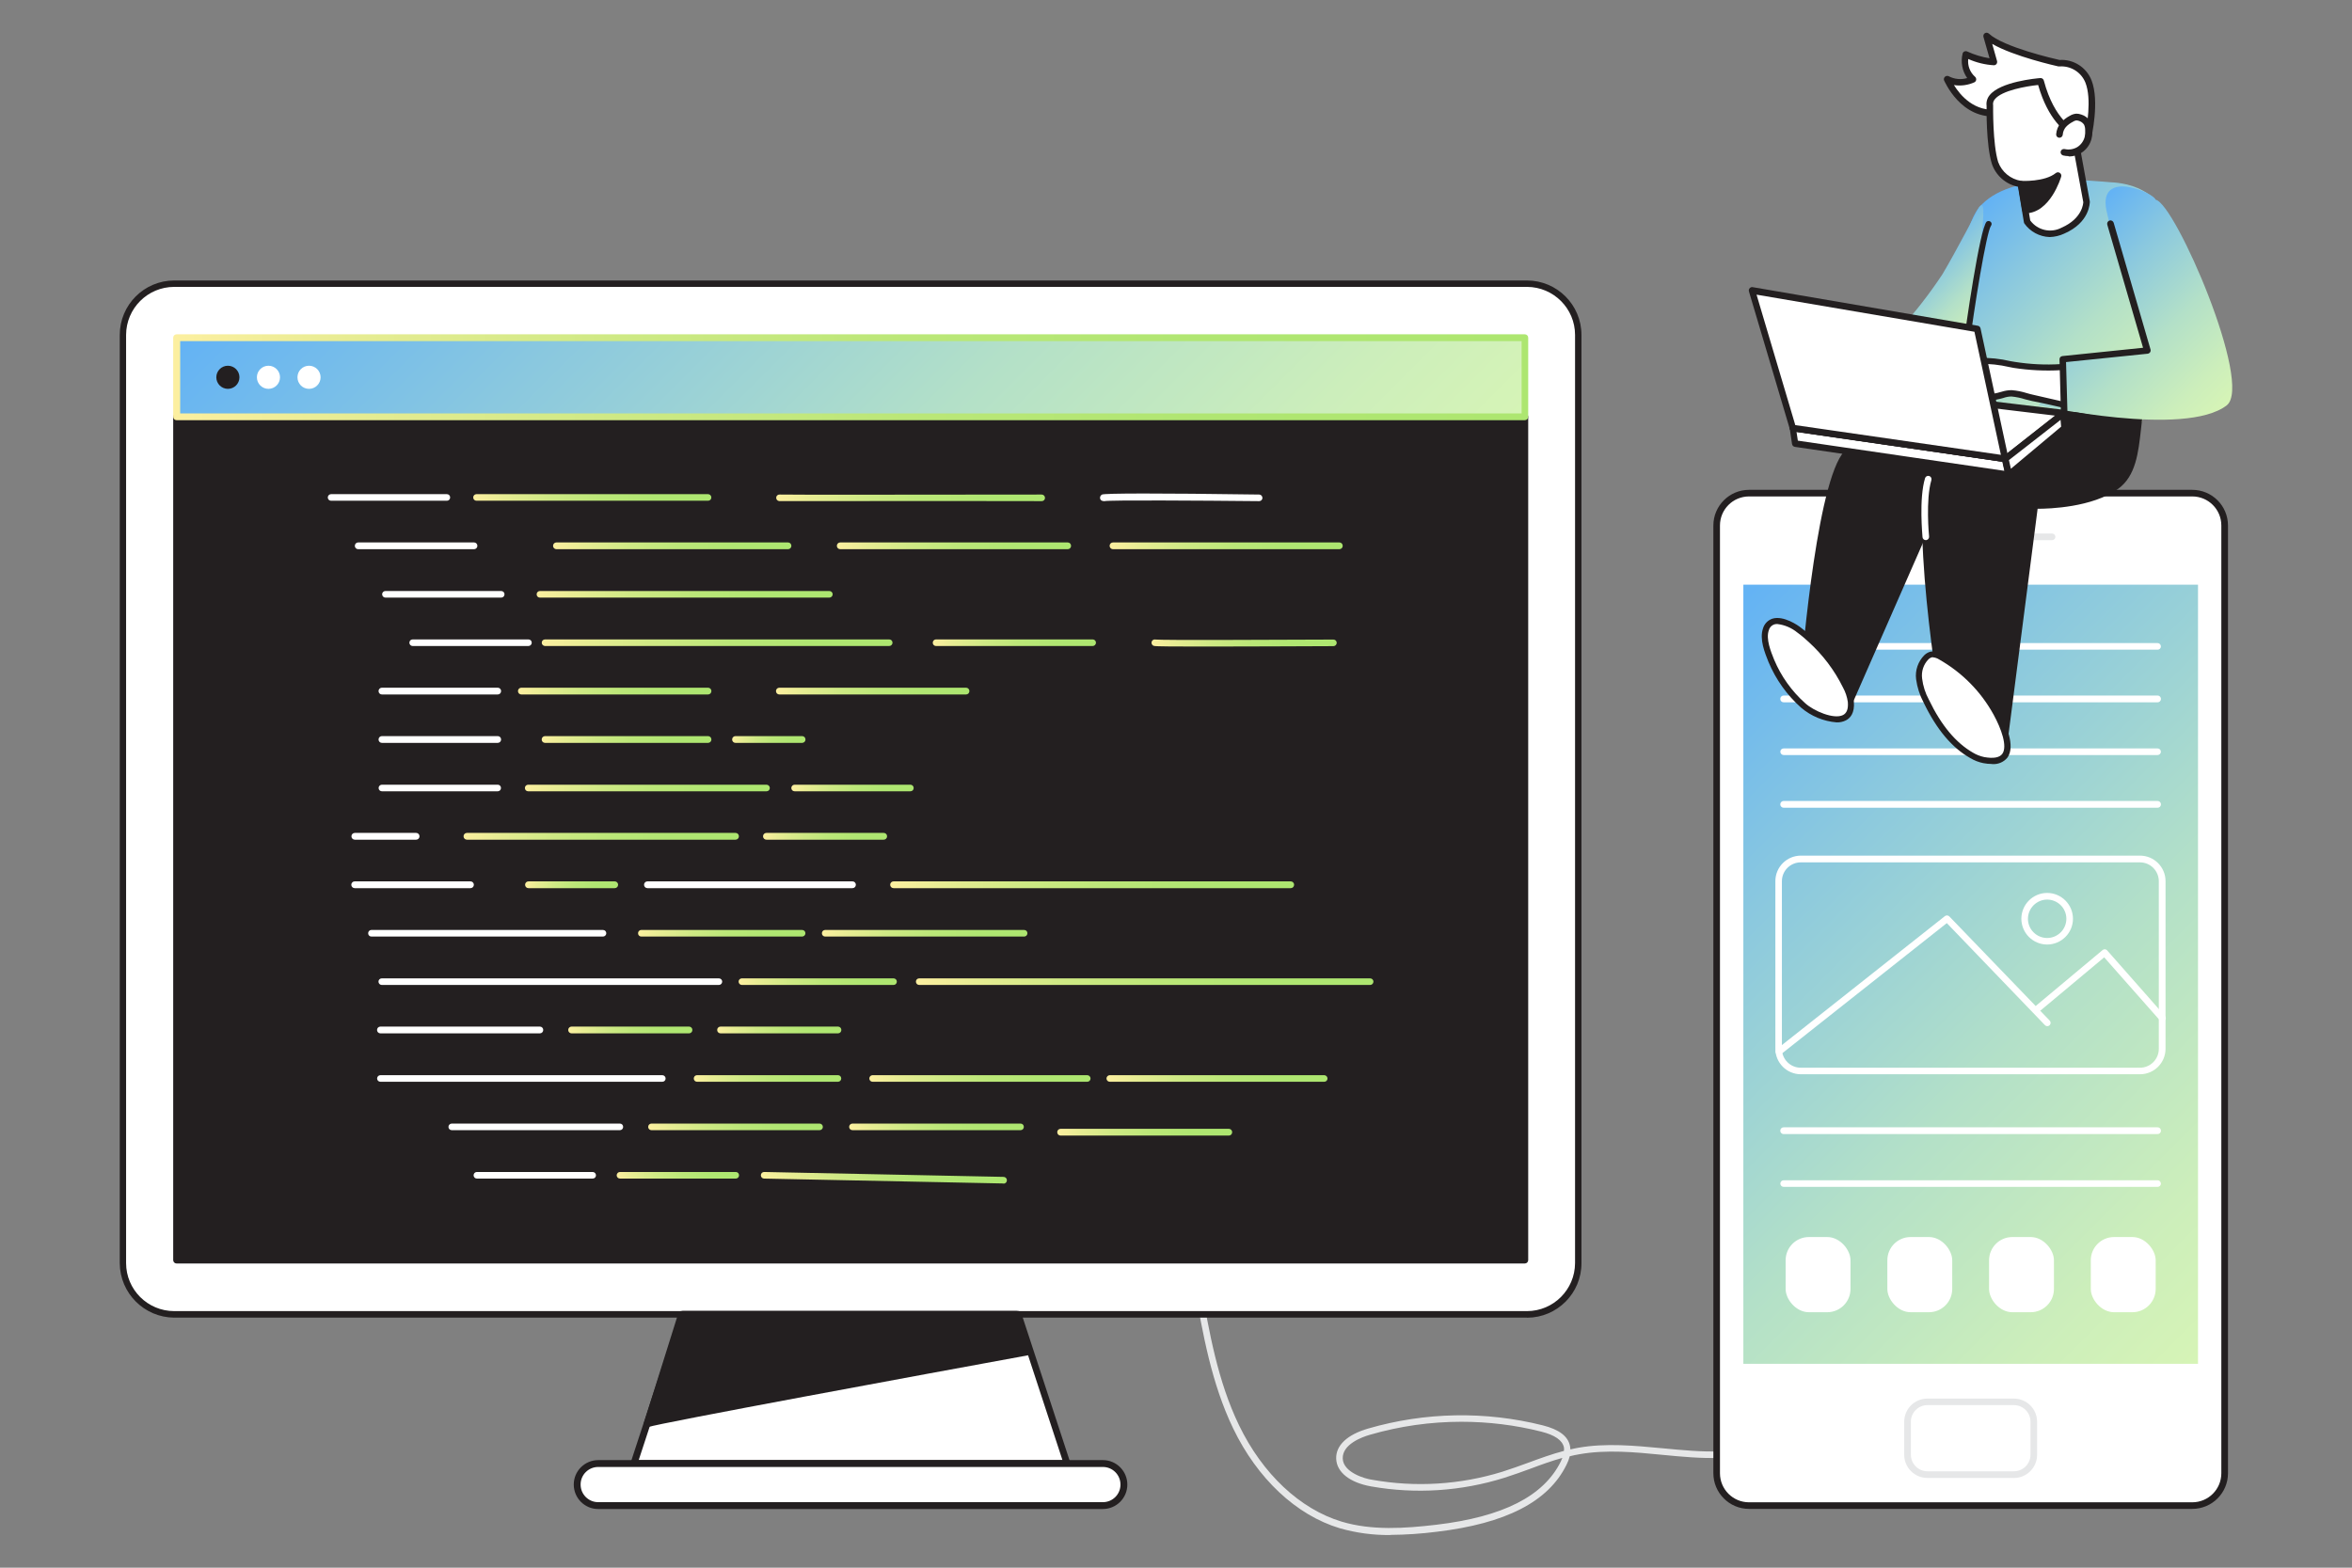 <?xml version="1.0" encoding="UTF-8"?>
<svg id="_レイヤー_2" data-name="レイヤー 2" xmlns="http://www.w3.org/2000/svg" xmlns:xlink="http://www.w3.org/1999/xlink" viewBox="0 0 360 240">
  <rect x="0" y="0" width="360" height="240" fill="#808080" stroke="none"/>
  <defs>
    <linearGradient id="_新規グラデーションスウォッチ_7" data-name="新規グラデーションスウォッチ 7" x1="348.85" y1="196.37" x2="254.41" y2="101.94" gradientUnits="userSpaceOnUse">
      <stop offset="0" stop-color="#d6f4b6"/>
      <stop offset=".15" stop-color="#ceb"/>
      <stop offset=".41" stop-color="#b3e0c8"/>
      <stop offset=".73" stop-color="#8ac8df"/>
      <stop offset=".99" stop-color="#64b3f4"/>
    </linearGradient>
    <linearGradient id="_新規グラデーションスウォッチ_7-2" data-name="新規グラデーションスウォッチ 7" x1="330.08" y1="63.53" x2="300.59" y2="34.04" xlink:href="#_新規グラデーションスウォッチ_7"/>
    <linearGradient id="_新規グラデーションスウォッチ_7-3" data-name="新規グラデーションスウォッチ 7" x1="299.29" y1="56.2" x2="287.12" y2="44.04" xlink:href="#_新規グラデーションスウォッチ_7"/>
    <linearGradient id="_新規グラデーションスウォッチ_7-4" data-name="新規グラデーションスウォッチ 7" x1="338.85" y1="64.04" x2="313.47" y2="38.65" xlink:href="#_新規グラデーションスウォッチ_7"/>
    <linearGradient id="_新規グラデーションスウォッチ_7-5" data-name="新規グラデーションスウォッチ 7" x1="184.79" y1="112.36" x2="75.58" y2="3.15" xlink:href="#_新規グラデーションスウォッチ_7"/>
    <linearGradient id="_新規グラデーションスウォッチ_4" data-name="新規グラデーションスウォッチ 4" x1="26.51" y1="57.76" x2="233.91" y2="57.76" gradientUnits="userSpaceOnUse">
      <stop offset="0" stop-color="#fcefa0"/>
      <stop offset=".13" stop-color="#e7ec93"/>
      <stop offset=".33" stop-color="#cee984"/>
      <stop offset=".54" stop-color="#bbe778"/>
      <stop offset=".76" stop-color="#b0e672"/>
      <stop offset="1" stop-color="#ade670"/>
    </linearGradient>
    <linearGradient id="_新規グラデーションスウォッチ_4-2" data-name="新規グラデーションスウォッチ 4" x1="72.43" y1="76.16" x2="108.88" y2="76.16" xlink:href="#_新規グラデーションスウォッチ_4"/>
    <linearGradient id="_新規グラデーションスウォッチ_4-3" data-name="新規グラデーションスウォッチ 4" x1="84.65" y1="83.56" x2="121.13" y2="83.56" xlink:href="#_新規グラデーションスウォッチ_4"/>
    <linearGradient id="_新規グラデーションスウォッチ_4-4" data-name="新規グラデーションスウォッチ 4" x1="82.13" y1="90.99" x2="127.45" y2="90.99" xlink:href="#_新規グラデーションスウォッチ_4"/>
    <linearGradient id="_新規グラデーションスウォッチ_4-5" data-name="新規グラデーションスウォッチ 4" x1="82.91" y1="98.4" x2="136.61" y2="98.4" xlink:href="#_新規グラデーションスウォッチ_4"/>
    <linearGradient id="_新規グラデーションスウォッチ_4-6" data-name="新規グラデーションスウォッチ 4" x1="79.28" y1="105.79" x2="108.89" y2="105.79" xlink:href="#_新規グラデーションスウォッチ_4"/>
    <linearGradient id="_新規グラデーションスウォッチ_4-7" data-name="新規グラデーションスウォッチ 4" x1="118.78" y1="105.79" x2="148.39" y2="105.79" xlink:href="#_新規グラデーションスウォッチ_4"/>
    <linearGradient id="_新規グラデーションスウォッチ_4-8" data-name="新規グラデーションスウォッチ 4" x1="82.9" y1="113.2" x2="108.89" y2="113.2" xlink:href="#_新規グラデーションスウォッチ_4"/>
    <linearGradient id="_新規グラデーションスウォッチ_4-9" data-name="新規グラデーションスウォッチ 4" x1="112.05" y1="113.2" x2="123.29" y2="113.2" xlink:href="#_新規グラデーションスウォッチ_4"/>
    <linearGradient id="_新規グラデーションスウォッチ_4-10" data-name="新規グラデーションスウォッチ 4" x1="80.34" y1="120.63" x2="117.83" y2="120.63" xlink:href="#_新規グラデーションスウォッチ_4"/>
    <linearGradient id="_新規グラデーションスウォッチ_4-11" data-name="新規グラデーションスウォッチ 4" x1="121.12" y1="120.63" x2="139.85" y2="120.63" xlink:href="#_新規グラデーションスウォッチ_4"/>
    <linearGradient id="_新規グラデーションスウォッチ_4-12" data-name="新規グラデーションスウォッチ 4" x1="70.95" y1="128.02" x2="113.1" y2="128.02" xlink:href="#_新規グラデーションスウォッチ_4"/>
    <linearGradient id="_新規グラデーションスウォッチ_4-13" data-name="新規グラデーションスウォッチ 4" x1="97.66" y1="142.87" x2="123.28" y2="142.87" xlink:href="#_新規グラデーションスウォッチ_4"/>
    <linearGradient id="_新規グラデーションスウォッチ_4-14" data-name="新規グラデーションスウォッチ 4" x1="125.79" y1="142.87" x2="157.26" y2="142.87" xlink:href="#_新規グラデーションスウォッチ_4"/>
    <linearGradient id="_新規グラデーションスウォッチ_4-15" data-name="新規グラデーションスウォッチ 4" x1="113.04" y1="150.28" x2="137.27" y2="150.28" xlink:href="#_新規グラデーションスウォッチ_4"/>
    <linearGradient id="_新規グラデーションスウォッチ_4-16" data-name="新規グラデーションスウォッチ 4" x1="140.19" y1="150.28" x2="210.22" y2="150.28" xlink:href="#_新規グラデーションスウォッチ_4"/>
    <linearGradient id="_新規グラデーションスウォッチ_4-17" data-name="新規グラデーションスウォッチ 4" x1="86.97" y1="157.68" x2="105.98" y2="157.68" xlink:href="#_新規グラデーションスウォッチ_4"/>
    <linearGradient id="_新規グラデーションスウォッチ_4-18" data-name="新規グラデーションスウォッチ 4" x1="109.77" y1="157.68" x2="128.78" y2="157.68" xlink:href="#_新規グラデーションスウォッチ_4"/>
    <linearGradient id="_新規グラデーションスウォッチ_4-19" data-name="新規グラデーションスウォッチ 4" x1="106.19" y1="165.1" x2="128.76" y2="165.1" xlink:href="#_新規グラデーションスウォッチ_4"/>
    <linearGradient id="_新規グラデーションスウォッチ_4-20" data-name="新規グラデーションスウォッチ 4" x1="133.06" y1="165.1" x2="166.92" y2="165.1" xlink:href="#_新規グラデーションスウォッチ_4"/>
    <linearGradient id="_新規グラデーションスウォッチ_4-21" data-name="新規グラデーションスウォッチ 4" x1="169.36" y1="165.1" x2="203.19" y2="165.1" xlink:href="#_新規グラデーションスウォッチ_4"/>
    <linearGradient id="_新規グラデーションスウォッチ_4-22" data-name="新規グラデーションスウォッチ 4" x1="99.2" y1="172.51" x2="125.95" y2="172.51" xlink:href="#_新規グラデーションスウォッチ_4"/>
    <linearGradient id="_新規グラデーションスウォッチ_4-23" data-name="新規グラデーションスウォッチ 4" x1="129.97" y1="172.51" x2="156.71" y2="172.51" xlink:href="#_新規グラデーションスウォッチ_4"/>
    <linearGradient id="_新規グラデーションスウォッチ_4-24" data-name="新規グラデーションスウォッチ 4" x1="161.82" y1="173.33" x2="188.61" y2="173.33" xlink:href="#_新規グラデーションスウォッチ_4"/>
    <linearGradient id="_新規グラデーションスウォッチ_4-25" data-name="新規グラデーションスウォッチ 4" x1="94.39" y1="179.92" x2="113.12" y2="179.92" xlink:href="#_新規グラデーションスウォッチ_4"/>
    <linearGradient id="_新規グラデーションスウォッチ_4-26" data-name="新規グラデーションスウォッチ 4" x1="116.45" y1="180.31" x2="154.12" y2="180.31" xlink:href="#_新規グラデーションスウォッチ_4"/>
    <linearGradient id="_新規グラデーションスウォッチ_4-27" data-name="新規グラデーションスウォッチ 4" x1="142.77" y1="98.4" x2="167.75" y2="98.4" xlink:href="#_新規グラデーションスウォッチ_4"/>
    <linearGradient id="_新規グラデーションスウォッチ_4-28" data-name="新規グラデーションスウォッチ 4" x1="176.25" y1="98.43" x2="204.6" y2="98.43" xlink:href="#_新規グラデーションスウォッチ_4"/>
    <linearGradient id="_新規グラデーションスウォッチ_4-29" data-name="新規グラデーションスウォッチ 4" x1="128.08" y1="83.56" x2="163.94" y2="83.56" xlink:href="#_新規グラデーションスウォッチ_4"/>
    <linearGradient id="_新規グラデーションスウォッチ_4-30" data-name="新規グラデーションスウォッチ 4" x1="169.85" y1="83.56" x2="205.53" y2="83.56" xlink:href="#_新規グラデーションスウォッチ_4"/>
    <linearGradient id="_新規グラデーションスウォッチ_4-31" data-name="新規グラデーションスウォッチ 4" x1="118.81" y1="76.21" x2="159.97" y2="76.21" xlink:href="#_新規グラデーションスウォッチ_4"/>
    <linearGradient id="_新規グラデーションスウォッチ_4-32" data-name="新規グラデーションスウォッチ 4" x1="116.8" y1="128.02" x2="135.79" y2="128.02" xlink:href="#_新規グラデーションスウォッチ_4"/>
    <linearGradient id="_新規グラデーションスウォッチ_4-33" data-name="新規グラデーションスウォッチ 4" x1="80.36" y1="135.45" x2="94.61" y2="135.45" xlink:href="#_新規グラデーションスウォッチ_4"/>
    <linearGradient id="_新規グラデーションスウォッチ_4-34" data-name="新規グラデーションスウォッチ 4" x1="136.24" y1="135.45" x2="198.08" y2="135.45" xlink:href="#_新規グラデーションスウォッチ_4"/>
  </defs>
  <g id="_レイヤー_2-2" data-name="レイヤー 2">
    <g>
      <g>
        <path d="M212.81,235c-2.62.03-5.23-.32-7.75-1.04-6.65-2-12.6-7.58-16.31-15.28-3.32-6.9-4.66-14.5-5.94-21.89-.05-.27.12-.52.38-.58.01,0,.02,0,.03,0,.27-.05.53.13.58.4,0,0,0,0,0,0,1.27,7.3,2.58,14.82,5.85,21.59,3.6,7.45,9.32,12.82,15.7,14.75,4.64,1.39,9.69,1.04,14.47.48,10.22-1.21,16.46-4.38,19.07-9.67.09-.21.19-.4.25-.57-1.64.46-3.25,1.04-4.84,1.64-1.31.48-2.67.97-4.02,1.4-6.59,2.07-13.59,2.53-20.4,1.33-3.28-.58-5.28-2.17-5.36-4.23s1.71-3.71,4.89-4.63c8.71-2.53,17.94-2.7,26.73-.49,2.5.63,3.88,1.67,4.17,3.18.03.17.05.33.06.5.4-.09.79-.18,1.2-.25,4.23-.75,8.65-.32,12.92.08,6.07.58,11.8,1.14,16.97-1.41.25-.12.56-.01.68.24.13.25.03.55-.22.67,0,0,0,0,0,0-5.43,2.66-11.57,2.08-17.51,1.5-4.17-.41-8.56-.82-12.65-.09-.5.08-1.04.2-1.49.31-.12.46-.29.91-.51,1.33-2.77,5.63-9.28,8.97-19.85,10.23-2.35.3-4.72.46-7.09.48ZM223.68,217.66c-4.73,0-9.44.67-13.99,1.99-1.27.36-4.23,1.47-4.17,3.63.06,2.16,3.47,3.13,4.51,3.26,6.64,1.19,13.47.76,19.92-1.23,1.33-.42,2.68-.91,3.97-1.38,1.78-.66,3.6-1.32,5.46-1.81.02-.18.02-.36,0-.53-.24-1.1-1.38-1.89-3.47-2.42-4-1.01-8.11-1.51-12.24-1.51Z" style="fill: #e6e7e8; stroke-width: 0px;"/>
        <rect x="262.75" y="75.5" width="77.76" height="155" rx="4.96" ry="4.96" style="fill: #fff; stroke-width: 0px;"/>
        <path d="M335.55,231h-67.84c-3.01,0-5.46-2.45-5.46-5.46V80.45c0-3.01,2.45-5.46,5.46-5.46h67.84c3.02,0,5.47,2.44,5.47,5.46v145.09c0,3.02-2.45,5.46-5.47,5.46ZM267.71,76c-2.46,0-4.45,1.99-4.45,4.45v145.09c0,2.46,1.99,4.45,4.45,4.45h67.84c2.46,0,4.45-1.99,4.45-4.45V80.45c0-2.46-1.99-4.45-4.45-4.45h-67.84Z" style="fill: #231f20; stroke-width: 0px;"/>
        <rect x="266.84" y="89.51" width="69.59" height="119.28" style="fill: url(#_新規グラデーションスウォッチ_7); stroke-width: 0px;"/>
        <rect x="291.96" y="214.6" width="19.33" height="11.16" rx="3.04" ry="3.04" style="fill: #fff; stroke-width: 0px;"/>
        <path d="M308.24,226.26h-13.23c-1.96,0-3.55-1.59-3.55-3.55h0v-5.05c0-1.96,1.59-3.55,3.55-3.55h13.23c1.96,0,3.56,1.58,3.56,3.54h0v5.07c0,1.96-1.6,3.55-3.56,3.55ZM295.02,215.11c-1.4,0-2.54,1.14-2.54,2.54h0v5.05c0,1.4,1.14,2.54,2.54,2.54h13.23c1.4,0,2.54-1.14,2.54-2.54h0v-5.05c0-1.4-1.14-2.54-2.54-2.54h-13.23Z" style="fill: #e6e7e8; stroke-width: 0px;"/>
        <path d="M308.66,82.69h-19.8c-.28,0-.5-.21-.51-.49,0,0,0,0,0-.01,0-.28.23-.51.51-.51h19.8c.28,0,.5.22.5.5,0,0,0,0,0,.01,0,.27-.21.49-.48.5,0,0-.01,0-.02,0Z" style="fill: #e6e7e8; stroke-width: 0px;"/>
        <path d="M314.09,82.69h-2.66c-.28,0-.5-.22-.5-.5h0c0-.28.22-.51.5-.51h2.66c.28,0,.51.23.51.51,0,.28-.22.5-.5.5,0,0,0,0-.01,0Z" style="fill: #e6e7e8; stroke-width: 0px;"/>
        <path d="M327.59,164.46h-51.95c-2.15,0-3.9-1.75-3.9-3.9v-25.66c0-2.15,1.73-3.9,3.89-3.91,0,0,0,0,.01,0h51.91c2.16,0,3.91,1.75,3.91,3.91v25.66c0,2.14-1.73,3.88-3.87,3.9ZM275.63,132.02c-1.59,0-2.89,1.29-2.89,2.89v25.66c0,1.59,1.29,2.89,2.89,2.89h51.91c1.59,0,2.89-1.29,2.89-2.89v-25.66c0-1.59-1.29-2.89-2.89-2.89h-51.91Z" style="fill: #fff; stroke-width: 0px;"/>
        <path d="M272.28,161.51c-.28,0-.51-.24-.5-.52,0-.15.07-.29.19-.39l25.72-20.35c.21-.16.5-.13.68.05l15.35,15.93c.2.2.2.52,0,.72-.2.2-.51.2-.71,0,0,0,0,0,0,0l-15.03-15.63-25.37,20.07c-.09.08-.21.13-.33.13Z" style="fill: #fff; stroke-width: 0px;"/>
        <path d="M330.98,156.4c-.14,0-.28-.07-.38-.18l-8.53-9.66-9.74,8.14c-.21.18-.53.15-.71-.06-.18-.21-.15-.53.06-.71l10.12-8.46c.19-.19.5-.19.7,0l8.85,10.04c.2.2.2.51,0,.71,0,0,0,0,0,0-.09.12-.23.19-.38.19Z" style="fill: #fff; stroke-width: 0px;"/>
        <path d="M313.35,144.6c-2.18,0-3.95-1.76-3.96-3.94,0-2.18,1.76-3.95,3.94-3.96,2.18,0,3.95,1.76,3.96,3.94,0,0,0,.01,0,.02,0,2.17-1.77,3.93-3.94,3.94ZM313.35,137.72c-1.62,0-2.94,1.31-2.95,2.93s1.31,2.94,2.93,2.95c1.62,0,2.94-1.31,2.95-2.93,0,0,0,0,0-.01,0-1.62-1.31-2.93-2.93-2.94h0Z" style="fill: #fff; stroke-width: 0px;"/>
        <rect x="273.31" y="189.38" width="9.93" height="11.51" rx="3.56" ry="3.56" style="fill: #fff; stroke-width: 0px;"/>
        <rect x="288.88" y="189.38" width="9.93" height="11.51" rx="3.56" ry="3.56" style="fill: #fff; stroke-width: 0px;"/>
        <rect x="304.45" y="189.38" width="9.93" height="11.51" rx="3.56" ry="3.56" style="fill: #fff; stroke-width: 0px;"/>
        <rect x="320.02" y="189.38" width="9.93" height="11.51" rx="3.56" ry="3.56" style="fill: #fff; stroke-width: 0px;"/>
        <path d="M330.24,99.46h-57.23c-.28,0-.5-.21-.51-.49,0,0,0,0,0-.01,0-.28.23-.51.51-.51h57.23c.28,0,.51.23.51.51,0,.28-.22.5-.5.5,0,0,0,0-.01,0Z" style="fill: #fff; stroke-width: 0px;"/>
        <path d="M330.24,107.52h-57.23c-.29,0-.52-.23-.52-.52s.23-.52.52-.52h57.23c.29,0,.52.23.52.52s-.23.52-.52.52Z" style="fill: #fff; stroke-width: 0px;"/>
        <path d="M330.24,115.59h-57.23c-.28,0-.51-.23-.51-.51,0-.28.22-.5.5-.5,0,0,0,0,.01,0h57.23c.28,0,.5.21.51.49,0,0,0,0,0,.01,0,.28-.23.51-.51.51Z" style="fill: #fff; stroke-width: 0px;"/>
        <path d="M330.24,123.66h-57.23c-.29,0-.52-.23-.52-.52s.23-.52.52-.52h57.23c.29,0,.52.23.52.52s-.23.52-.52.52Z" style="fill: #fff; stroke-width: 0px;"/>
        <path d="M330.24,173.62h-57.23c-.29,0-.52-.23-.52-.52s.23-.52.52-.52h57.23c.29,0,.52.23.52.52s-.23.52-.52.52Z" style="fill: #fff; stroke-width: 0px;"/>
        <path d="M330.24,181.7h-57.23c-.28,0-.5-.21-.51-.49,0,0,0,0,0-.01,0-.28.23-.51.51-.51h57.23c.28,0,.51.23.51.51,0,.28-.22.5-.5.5,0,0,0,0-.01,0Z" style="fill: #fff; stroke-width: 0px;"/>
        <path d="M319.58,21.04s1.28-5.46.09-8.57c-.72-1.8-2.51-2.93-4.44-2.8,0,0-8.63-1.92-11.12-4.17l1.13,3.98c-1.5-.11-2.97-.51-4.31-1.18-.35,1.39.07,2.86,1.12,3.84-1.26.6-2.72.6-3.98,0,0,0,2.37,5.81,7.87,5.21,3.59-.53,9.93,4.89,13.65,3.69Z" style="fill: #fff; stroke-width: 0px;"/>
        <path d="M318.36,21.73c-1.97,0-4.27-1.04-6.52-2.08s-4.37-2.08-5.88-1.87c-5.83.68-8.34-5.41-8.4-5.47-.1-.26.03-.56.3-.66.14-.05.3-.04.43.03.87.45,1.88.55,2.81.27-.77-1.09-1.02-2.46-.7-3.75.03-.14.13-.26.27-.32.14-.06.29-.06.43,0,1.09.5,2.24.85,3.42,1.04l-.93-3.27c-.06-.22.03-.45.22-.57.19-.12.44-.09.6.06,2.25,2.08,9.99,3.85,10.83,4.04,2.14-.14,4.12,1.13,4.9,3.13,1.24,3.21,0,8.63-.07,8.86-.03.17-.16.31-.32.36-.45.14-.92.21-1.39.2ZM306.31,16.7c1.71,0,3.77.97,5.95,1.98,2.49,1.17,5.07,2.37,6.89,1.95.24-1.15,1.04-5.45.05-7.97-.64-1.61-2.25-2.61-3.97-2.49h-.16c-.31-.07-6.81-1.52-10.14-3.45l.74,2.62c.04.15.01.32-.08.45-.1.13-.25.2-.41.2-1.35-.08-2.68-.41-3.92-.96-.12,1.02.27,2.04,1.04,2.72.13.11.19.28.18.45-.02.17-.12.32-.28.4-.98.44-2.07.59-3.13.42.96,1.56,3.13,4.17,6.76,3.74.16-.02.31-.04.47-.04Z" style="fill: #231f20; stroke-width: 0px;"/>
        <path d="M326.87,66.74s7.52-16.46,6.61-27.24c-.92-10.79-7.98-11.46-10.42-11.6s-15.44-1.89-20.18,3.92c-4.74,5.81-3.51,33.77-3.51,33.77l27.5,1.16Z" style="fill: url(#_新規グラデーションスウォッチ_7-2); stroke-width: 0px;"/>
        <path d="M298.81,60.05c-5.53,2.53-10.82,5.57-15.79,9.09-4.4,2.98-6.89,34.45-6.89,34.45,0,0,.91,5.05,6.75,4.26l15.39-35.05s5.49-12.88.53-12.75Z" style="fill: #231f20; stroke-width: 0px;"/>
        <path d="M281.69,108.41c-2.9.07-5.45-1.93-6.06-4.77,0-.04,0-.08,0-.13.26-3.25,2.65-31.79,7.11-34.82,5.01-3.52,10.33-6.57,15.89-9.11.06-.02.12-.02.18,0,.79-.06,1.56.3,2.01.96,1.95,2.87-1.65,11.46-2.08,12.51l-15.39,35.06c-.07.16-.22.27-.4.29-.42.03-.84.04-1.26.01ZM276.67,103.53c.11.54,1.12,4.33,5.9,3.82l15.28-34.78c1.04-2.5,3.54-9.46,2.16-11.46-.23-.34-.63-.54-1.04-.52-5.47,2.53-10.7,5.53-15.63,8.98-3.46,2.28-5.99,25.2-6.66,33.96Z" style="fill: #231f20; stroke-width: 0px;"/>
        <path d="M327.48,63.28s-22.11.64-27.31-.13c0,0-.29.06-4.11,7.09s1.67,39.14,1.67,39.14c0,0,5.02,5.32,8.99,4.55l4.7-36.61s8.01.24,12.51-2.95c3.08-2.24,2.95-7.02,3.54-11.09Z" style="fill: #231f20; stroke-width: 0px;"/>
        <path d="M305.92,114.52c-3.98,0-8.34-4.59-8.56-4.79-.07-.07-.11-.16-.13-.26-.23-1.31-5.47-32.31-1.62-39.46s4.17-7.3,4.45-7.3h.18c5.1.76,27,.14,27.22.13.27-.02.5.19.52.46,0,.04,0,.08,0,.12-.1.75-.2,1.53-.28,2.31-.39,3.52-.78,7.16-3.51,9.12-3.96,2.83-10.51,3.04-12.31,3.04l-4.65,36.06c-.03.22-.19.39-.41.44-.3.07-.6.11-.91.13ZM298.21,109.14c.7.71,4.77,4.65,8.07,4.35l4.66-36.23c.03-.26.26-.46.52-.44.08,0,7.89.19,12.15-2.86,2.36-1.7,2.73-5.11,3.13-8.41.06-.58.13-.59.2-1.16-3.56.09-21.33-.06-26.5-.7-.3.44-1.23,1.91-3.89,6.8-3.59,6.56,1.26,36.23,1.67,38.66h0Z" style="fill: #231f20; stroke-width: 0px;"/>
        <path d="M302.86,31.82s-3.5,6.74-5.57,10.2c-1.97,2.97-4.16,5.79-6.56,8.43,0,0-15.89,5.65-15.99,5.95s1.5,5.65,1.5,5.65c0,0,16.68-1.2,19.43-2.5s6.19-9.85,6.19-9.85c.46-8.54,2.92-20.66.99-17.88Z" style="fill: url(#_新規グラデーションスウォッチ_7-3); stroke-width: 0px;"/>
        <path d="M309.34,28.2l.95,5.75c1.23,1.77,3.57,2.35,5.48,1.35,3.64-1.61,3.64-4.36,3.64-4.36l-1.94-10.63s-3.36-1.3-5.1-7.85c0,0-8.34.64-7.76,3.75,0,0-.1,5.87.78,8.72.65,1.71,2.15,2.95,3.95,3.25Z" style="fill: #fff; stroke-width: 0px;"/>
        <path d="M313.72,36.29c-1.54-.05-2.98-.82-3.87-2.08-.03-.06-.06-.12-.07-.19l-.9-5.43c-1.86-.37-3.39-1.71-4-3.5-.91-2.91-.81-8.65-.81-8.89-.08-.58.09-1.17.46-1.62,1.64-2.08,7.15-2.58,7.77-2.63.24-.02.47.14.53.38,1.64,6.16,4.76,7.49,4.79,7.5.16.06.28.2.31.38l1.94,10.63c0,.22,0,3.22-3.91,4.92-.71.33-1.47.51-2.25.53ZM310.76,33.76c1.11,1.5,3.15,1.97,4.8,1.09,3.23-1.42,3.31-3.8,3.31-3.91l-1.89-10.28c-.85-.45-3.48-2.25-5.02-7.65-1.81.19-5.58.83-6.65,2.21-.21.25-.3.58-.24.91,0,.16-.08,5.92.77,8.67.56,1.53,1.9,2.63,3.51,2.89l.21.06c.14.08.23.21.26.36l.93,5.64Z" style="fill: #231f20; stroke-width: 0px;"/>
        <path d="M315.24,20.53c.04-.54.25-1.05.6-1.46.35-.37.75-.67,1.2-.91.23-.15.5-.24.77-.28.2,0,.39.03.57.1.43.13.79.41,1.04.78.16.32.24.68.24,1.04.03.4,0,.81-.08,1.2-.18.79-.67,1.47-1.37,1.9-.69.41-1.52.54-2.3.36" style="fill: #fff; stroke-width: 0px;"/>
        <path d="M316.62,23.9c-.28,0-.56-.04-.83-.1-.27-.07-.44-.34-.38-.61.07-.27.34-.43.6-.37,0,0,0,0,.01,0,.66.15,1.35.04,1.93-.3.57-.36.98-.93,1.14-1.58.07-.34.09-.69.07-1.04,0-.29-.05-.57-.18-.83-.19-.28-.48-.48-.8-.57-.12-.04-.25-.06-.38-.07-.2.04-.39.11-.55.23-.39.2-.74.46-1.04.78-.28.33-.45.74-.48,1.17-.02.28-.26.49-.54.48-.28-.02-.49-.25-.47-.53,0,0,0,0,0-.01.05-.65.3-1.27.72-1.76.38-.42.83-.78,1.33-1.04.32-.2.67-.32,1.04-.35.26,0,.52.05.77.14.56.17,1.04.54,1.34,1.04.21.4.32.85.31,1.3.03.45,0,.9-.09,1.33-.38,1.6-1.81,2.74-3.46,2.74l-.07-.02Z" style="fill: #231f20; stroke-width: 0px;"/>
        <path d="M309.96,18.99s-1.56,3.25-1.04,3.7,1.82-.08,1.82-.08" style="fill: #fff; stroke-width: 0px;"/>
        <path d="M309.34,28.2s3.71.23,5.63-1.32c0,0-1.54,5.21-4.97,5.21l-.66-3.89Z" style="fill: #231f20; stroke-width: 0px;"/>
        <path d="M310.02,32.66c-.25,0-.46-.18-.49-.43l-.66-3.94c-.03-.15.02-.31.13-.43.1-.12.25-.18.41-.17,0,0,3.54.2,5.27-1.21.22-.17.54-.13.72.1.1.13.13.29.09.45-.06.22-1.68,5.57-5.45,5.63h-.01ZM310.02,28.73l.48,2.88c1.77-.3,2.95-2.24,3.56-3.57-1.33.48-2.73.71-4.14.69h.09Z" style="fill: #231f20; stroke-width: 0px;"/>
        <path d="M329.95,30.58c2.97.52,14.99,28.31,10.87,31.48-6.42,4.95-28.77,0-28.77,0l3.79-7.04,12.95-1.29s-5.57-17.49-6.38-21.53c-1.28-6.37,7.29-2.71,7.53-1.61Z" style="fill: url(#_新規グラデーションスウォッチ_7-4); stroke-width: 0px;"/>
        <path d="M315.42,56.23c-2.39.15-4.78.04-7.14-.34-1.75-.42-3.54-.63-5.34-.61-2.37.11-4.7.65-6.88,1.57-.09.03-.18.08-.24.16-.21.29.29.58.66.59.95.02,1.89-.1,2.8-.35-2.26.83-4.39,1.97-6.35,3.38-.23.16-.47.41-.36.66s.56.21.85.07l5.13-2.35c-1.33.53-2.56,1.28-3.65,2.22-.15.14-.32.31-.27.51s.58.28.91.13c1.56-.78,3.05-1.69,4.46-2.73l-3.13,2.44c0,.25.24.47.5.48.26-.02.51-.1.73-.25l3.53-2.08-2.2,1.54c-.35.24-.75.64-.57,1.04s.88.31,1.33.11c1.81-.79,3.71-1.37,5.65-1.73.68-.22,1.38-.36,2.08-.43,1.09.14,2.17.38,3.22.71,1.61.35,3.2.72,4.79,1.04" style="fill: #fff; stroke-width: 0px;"/>
        <path d="M299.38,63.07c-.15,0-.3-.02-.45-.07-.24-.09-.43-.27-.53-.5-.05-.1-.07-.21-.07-.32h0c-.29.2-.63.31-.98.32-.29-.01-.55-.15-.74-.36-.06-.07-.11-.15-.15-.23-.22.13-.45.24-.68.35-.35.19-.77.22-1.15.08-.22-.1-.37-.3-.42-.53-.02-.1-.02-.21,0-.31l-.56.26c-.32.17-.69.21-1.04.1-.2-.07-.36-.22-.44-.42-.09-.2-.21-.71.51-1.22,1.15-.83,2.36-1.57,3.63-2.21-.37-.04-.71-.25-.91-.57-.12-.24-.09-.52.06-.73.11-.14.26-.25.43-.31,2.23-.95,4.62-1.49,7.05-1.61,1.61-.04,3.22.13,4.78.5l.66.11c2.33.37,4.69.49,7.05.34h0c.25,0,.46.2.47.45,0,.25-.2.46-.45.48-2.42.14-4.85.02-7.24-.35l-.67-.13c-1.5-.35-3.03-.51-4.56-.49-2.19.11-4.35.58-6.39,1.4.87.02,1.74-.09,2.58-.33.24-.08.5.05.58.29s-.05.5-.29.58c-2.17.8-4.23,1.88-6.12,3.21l3.82-1.75c.4-.2.79-.39,1.2-.54.23-.1.5,0,.6.24.1.23,0,.5-.24.6l-1.16.53c-.78.41-1.51.89-2.19,1.45,1.52-.76,2.98-1.66,4.35-2.68.2-.15.49-.11.64.09,0,0,0,0,0,0,.16.2.12.49-.08.64,0,0,0,0,0,0l-2.52,1.92h.06l3.53-2.08c.24-.11.51,0,.62.23.09.19.04.41-.12.55l-2.21,1.54c-.35.25-.43.44-.42.46.25.05.51,0,.73-.13,1.85-.8,3.78-1.4,5.76-1.77l.67-.18c.5-.16,1.01-.24,1.53-.24.8.06,1.58.22,2.34.46.33.09.66.19.97.25l4.79,1.1c.25.06.4.3.34.55s-.3.4-.55.34c-1.59-.36-3.19-.74-4.79-1.04-.32-.07-.66-.17-1.04-.26-.68-.22-1.38-.36-2.08-.43-.43,0-.86.08-1.27.23-.24.06-.48.14-.73.18-1.91.37-3.78.96-5.57,1.74-.31.13-.64.19-.97.19Z" style="fill: #231f20; stroke-width: 0px;"/>
        <path d="M304.41,34.26c-.79.8-2.78,13.43-3.51,19.4" style="fill: #fff; stroke-width: 0px;"/>
        <path d="M300.89,54.12h-.06c-.25-.03-.43-.26-.4-.51.45-3.71,2.6-18.6,3.65-19.68.2-.16.5-.12.66.08.13.16.13.39,0,.56-.68.93-2.6,12.57-3.4,19.15-.04.23-.23.39-.46.4Z" style="fill: #231f20; stroke-width: 0px;"/>
        <polygon points="274.43 65.54 274.79 67.91 307.49 72.68 306.94 70.24 274.43 65.54" style="fill: #fff; stroke-width: 0px;"/>
        <path d="M307.49,73.19h-.07l-32.7-4.78c-.22-.03-.39-.21-.43-.43l-.35-2.37c-.03-.16.02-.32.14-.44.12-.11.28-.16.44-.15l32.51,4.71c.21.03.37.18.42.39l.51,2.45c.04.16,0,.33-.11.45-.09.1-.21.16-.33.17ZM275.18,67.46l31.61,4.62-.31-1.39-31.5-4.55.2,1.32Z" style="fill: #231f20; stroke-width: 0px;"/>
        <path d="M274.43,65.54s7.44-6.39,7.69-6.33,33.7,4.06,33.7,4.06l-8.92,6.96-32.47-4.7Z" style="fill: #fff; stroke-width: 0px;"/>
        <path d="M306.9,70.75h0l-32.54-4.74c-.2-.03-.36-.17-.42-.36-.06-.19,0-.39.16-.52,7.65-6.57,7.82-6.51,8.14-6.44.5.08,22.23,2.69,33.64,4.05.21.03.37.18.43.38.06.2,0,.41-.18.53l-8.88,6.96c-.09.09-.22.15-.35.15ZM275.63,65.2l31.18,4.51,7.75-6.08c-10.07-1.21-30.08-3.61-32.31-3.9-.75.47-4.14,3.31-6.63,5.46Z" style="fill: #231f20; stroke-width: 0px;"/>
        <polygon points="307.49 72.68 316.03 65.54 315.82 63.28 306.94 70.24 307.49 72.68" style="fill: #fff; stroke-width: 0px;"/>
        <path d="M307.49,73.19c-.05,0-.1,0-.16,0-.17-.05-.3-.19-.33-.36l-.55-2.44c-.05-.19.02-.39.18-.51l8.88-6.99c.22-.17.54-.13.72.09.06.08.1.17.11.27l.2,2.26c.02.17-.05.33-.18.44l-8.54,7.15c-.09.07-.21.11-.32.1ZM307.49,70.44l.3,1.32,7.69-6.44-.09-1.04-7.9,6.16Z" style="fill: #231f20; stroke-width: 0px;"/>
        <polygon points="274.43 65.54 268.15 44.48 302.62 50.36 306.94 70.24 274.43 65.54" style="fill: #fff; stroke-width: 0px;"/>
        <path d="M306.9,70.75h0l-32.54-4.74c-.2-.03-.36-.17-.42-.36l-6.25-21.05c-.08-.27.08-.55.35-.63.07-.02.15-.03.22-.01l34.47,5.91c.2.03.36.19.41.39l4.29,19.94c.04.16,0,.33-.13.45-.11.1-.26.15-.41.13ZM274.78,65.08l31.48,4.55-4.05-18.84-33.35-5.68,5.93,19.97Z" style="fill: #231f20; stroke-width: 0px;"/>
        <path d="M322.93,65.05h-.08l-6.97-1.2c-.24-.04-.42-.25-.43-.49l-.22-8.34c-.01-.27.19-.49.46-.51l12.33-1.27-5.48-18.85c-.07-.27.08-.54.34-.63.27-.08.55.07.64.34,0,0,0,0,0,0l5.64,19.4c.04.14.02.29-.06.42-.08.12-.22.21-.36.23l-12.51,1.28.21,7.47,6.57,1.13c.29.03.5.28.47.57-.03.29-.28.5-.57.47l.03-.02Z" style="fill: #231f20; stroke-width: 0px;"/>
        <path d="M277.18,97.97c-.57-.53-1.18-1.03-1.8-1.5-1.35-1.04-4.26-2.51-5.1-.11-.52,1.48.28,3.45.83,4.82,1.09,2.61,2.75,4.94,4.87,6.83,1.84,1.67,7.72,4.08,7.3-.57-.11-.84-.38-1.65-.79-2.4-1.33-2.65-3.12-5.04-5.3-7.06Z" style="fill: #fff; stroke-width: 0px;"/>
        <path d="M281.11,110.59c-2-.16-3.9-.95-5.43-2.25-2.17-1.93-3.87-4.32-4.99-6.99-.56-1.4-1.42-3.49-.84-5.15.21-.71.75-1.26,1.45-1.49,1.7-.51,3.94,1.04,4.37,1.4.64.48,1.25.98,1.83,1.52h0c2.23,2.05,4.07,4.48,5.42,7.19.43.8.72,1.66.83,2.56.17,1.81-.58,2.6-1.25,2.92-.43.21-.91.31-1.39.29ZM272.03,95.53c-.16,0-.31.02-.46.06-.42.14-.74.49-.84.92-.46,1.31.31,3.22.82,4.48,1.07,2.55,2.69,4.82,4.75,6.66,1.31,1.2,4.4,2.52,5.79,1.82.59-.3.83-.96.74-2.01-.11-.78-.37-1.54-.75-2.23-1.29-2.61-3.06-4.96-5.21-6.92-.56-.52-1.16-1.04-1.76-1.47-.88-.72-1.95-1.18-3.08-1.31Z" style="fill: #231f20; stroke-width: 0px;"/>
        <path d="M297.04,100.56c-.4-.28-.89-.42-1.38-.39-.31.07-.59.23-.81.45-.85.88-1.26,2.09-1.1,3.3.15,1.19.52,2.35,1.09,3.41,1.59,3.31,3.75,6.52,6.95,8.34.57.34,1.2.58,1.86.72,5.69,1.04,3.34-4.61,1.94-7.16-1.98-3.63-4.94-6.64-8.55-8.67Z" style="fill: #fff; stroke-width: 0px;"/>
        <path d="M304.87,116.96c-.44,0-.87-.05-1.3-.13-.7-.14-1.37-.4-1.99-.77-2.81-1.58-5.15-4.37-7.15-8.51-.59-1.11-.98-2.32-1.15-3.57-.17-1.36.3-2.71,1.26-3.68.29-.28.65-.48,1.04-.56.59-.06,1.19.09,1.68.43h0c3.67,2.07,6.7,5.13,8.73,8.83,1.04,1.86,2.53,5.21,1.28,6.97-.58.72-1.49,1.09-2.41,1ZM295.86,100.62h-.13c-.22.06-.42.17-.57.33-.75.77-1.1,1.85-.96,2.92.14,1.14.49,2.24,1.04,3.25,1.91,3.98,4.17,6.63,6.75,8.11.53.32,1.11.54,1.71.67,1.43.26,2.37.08,2.78-.5.81-1.14-.16-3.84-1.33-5.98-1.94-3.54-4.83-6.47-8.34-8.46-.29-.19-.62-.3-.96-.33h0Z" style="fill: #231f20; stroke-width: 0px;"/>
        <path d="M294.76,82.69c-.26,0-.48-.2-.5-.46,0-.23-.57-5.83.39-9.02.08-.27.36-.42.63-.34.27.08.42.36.34.63-.9,3-.36,8.59-.35,8.64.02.28-.18.52-.46.55h-.04Z" style="fill: #fff; stroke-width: 0px;"/>
        <rect x="18.8" y="43.41" width="222.79" height="157.8" rx="7.87" ry="7.87" style="fill: #fff; stroke-width: 0px;"/>
        <path d="M233.71,201.72H26.67c-4.59-.03-8.31-3.74-8.34-8.34V51.28c0-4.6,3.73-8.34,8.34-8.34h207.05c4.6,0,8.34,3.73,8.34,8.34v142.08c.02,4.6-3.7,8.35-8.31,8.37-.01,0-.02,0-.03,0ZM26.67,43.92c-4.07,0-7.36,3.29-7.37,7.36v142.08c0,4.07,3.3,7.36,7.37,7.36h207.05c4.06,0,7.35-3.3,7.36-7.36V51.28c0-4.06-3.3-7.35-7.36-7.36H26.67Z" style="fill: #231f20; stroke-width: 0px;"/>
        <rect x="27.03" y="63.81" width="206.31" height="129.1" style="fill: #231f20; stroke-width: 0px;"/>
        <path d="M233.34,193.43H27.03c-.29,0-.52-.23-.52-.52V63.81c0-.29.23-.52.52-.52h206.36c.29,0,.52.23.52.52v129.1c0,.29-.23.52-.52.52-.02,0-.04,0-.05,0ZM27.58,192.39h205.32V64.33H27.58v128.06Z" style="fill: #231f20; stroke-width: 0px;"/>
        <rect x="27.03" y="51.7" width="206.31" height="12.11" style="fill: url(#_新規グラデーションスウォッチ_7-5); stroke-width: 0px;"/>
        <path d="M233.34,64.33H27.03c-.29,0-.52-.23-.52-.52v-12.11c0-.29.23-.52.52-.52h206.36c.29,0,.52.23.52.52v12.11c0,.29-.23.52-.52.52-.02,0-.04,0-.05,0ZM27.58,63.29h205.32v-11.07H27.58v11.07Z" style="fill: url(#_新規グラデーションスウォッチ_4); stroke-width: 0px;"/>
        <path d="M68.4,76.66h-17.72c-.28,0-.5-.21-.51-.49,0,0,0,0,0-.01,0-.28.23-.51.51-.51h17.72c.28,0,.5.22.5.5,0,0,0,0,0,.01,0,.27-.21.49-.48.5,0,0-.01,0-.02,0Z" style="fill: #fff; stroke-width: 0px;"/>
        <path d="M108.37,76.66h-35.44c-.27,0-.49-.21-.5-.48,0,0,0-.01,0-.02,0-.28.21-.5.49-.51,0,0,0,0,.01,0h35.44c.28,0,.51.23.51.51,0,.28-.22.5-.5.5,0,0,0,0-.01,0Z" style="fill: url(#_新規グラデーションスウォッチ_4-2); stroke-width: 0px;"/>
        <path d="M120.61,84.08h-35.44c-.29,0-.52-.23-.52-.52s.23-.52.52-.52h35.44c.29,0,.52.23.52.52s-.23.52-.52.52Z" style="fill: url(#_新規グラデーションスウォッチ_4-3); stroke-width: 0px;"/>
        <path d="M72.55,84.08h-17.72c-.29,0-.52-.23-.52-.52s.23-.52.52-.52h17.72c.29,0,.52.23.52.52s-.23.52-.52.52Z" style="fill: #fff; stroke-width: 0px;"/>
        <path d="M76.72,91.49h-17.72c-.28,0-.51-.23-.51-.51,0-.28.22-.5.5-.5,0,0,0,0,.01,0h17.72c.27,0,.49.21.5.48,0,0,0,.01,0,.02,0,.28-.21.5-.49.51,0,0,0,0-.01,0Z" style="fill: #fff; stroke-width: 0px;"/>
        <path d="M126.94,91.49h-44.3c-.28,0-.5-.22-.5-.5,0,0,0,0,0-.01,0-.27.21-.49.48-.5,0,0,.01,0,.02,0h44.3c.28,0,.5.21.51.49,0,0,0,0,0,.01,0,.28-.23.51-.51.51h0Z" style="fill: url(#_新規グラデーションスウォッチ_4-4); stroke-width: 0px;"/>
        <path d="M80.88,98.9h-17.72c-.28,0-.5-.23-.5-.51,0-.28.22-.5.5-.5h17.72c.28,0,.5.21.51.49,0,0,0,0,0,.01,0,.28-.23.51-.51.51Z" style="fill: #fff; stroke-width: 0px;"/>
        <path d="M136.1,98.9h-52.67c-.28,0-.51-.23-.51-.51,0-.28.22-.5.5-.5,0,0,0,0,.01,0h52.67c.28,0,.5.21.51.49,0,0,0,0,0,.01,0,.28-.23.51-.51.51h0Z" style="fill: url(#_新規グラデーションスウォッチ_4-5); stroke-width: 0px;"/>
        <path d="M76.18,106.32h-17.72c-.29,0-.52-.23-.52-.52s.23-.52.52-.52h17.72c.29,0,.52.23.52.52s-.23.52-.52.52Z" style="fill: #fff; stroke-width: 0px;"/>
        <path d="M108.37,106.32h-28.57c-.29,0-.52-.23-.52-.52s.23-.52.52-.52h28.57c.29,0,.52.23.52.52s-.23.52-.52.52Z" style="fill: url(#_新規グラデーションスウォッチ_4-6); stroke-width: 0px;"/>
        <path d="M147.84,106.32h-28.55c-.29,0-.52-.23-.52-.52s.23-.52.52-.52h28.57c.29,0,.52.23.52.52s-.23.52-.52.52h-.02Z" style="fill: url(#_新規グラデーションスウォッチ_4-7); stroke-width: 0px;"/>
        <path d="M76.18,113.73h-17.72c-.29,0-.52-.23-.52-.52s.23-.52.52-.52h17.72c.29,0,.52.23.52.52s-.23.52-.52.52Z" style="fill: #fff; stroke-width: 0px;"/>
        <path d="M108.37,113.73h-24.94c-.29,0-.52-.23-.52-.52s.23-.52.52-.52h24.94c.29,0,.52.23.52.52s-.23.52-.52.52h0Z" style="fill: url(#_新規グラデーションスウォッチ_4-8); stroke-width: 0px;"/>
        <path d="M122.77,113.73h-10.19c-.29,0-.52-.23-.52-.52s.23-.52.52-.52h10.19c.29,0,.52.23.52.52s-.23.52-.52.52Z" style="fill: url(#_新規グラデーションスウォッチ_4-9); stroke-width: 0px;"/>
        <path d="M76.18,121.14h-17.72c-.28,0-.5-.21-.51-.49,0,0,0,0,0-.01,0-.28.23-.51.51-.51h17.72c.28,0,.5.22.5.5,0,0,0,0,0,.01,0,.27-.21.49-.48.5,0,0-.01,0-.02,0Z" style="fill: #fff; stroke-width: 0px;"/>
        <path d="M117.32,121.14h-36.48c-.28,0-.5-.22-.5-.5,0-.28.22-.51.5-.51h36.48c.28,0,.51.23.51.51h0c0,.28-.22.5-.5.5,0,0,0,0-.01,0Z" style="fill: url(#_新規グラデーションスウォッチ_4-10); stroke-width: 0px;"/>
        <path d="M139.35,121.14h-17.72c-.28,0-.5-.21-.51-.49,0,0,0,0,0-.01,0-.28.23-.51.51-.51h17.72c.28,0,.5.23.5.51,0,.28-.22.5-.5.5Z" style="fill: url(#_新規グラデーションスウォッチ_4-11); stroke-width: 0px;"/>
        <path d="M63.69,128.55h-9.38c-.29,0-.52-.23-.52-.52s.23-.52.52-.52h9.38c.29,0,.52.23.52.52s-.23.52-.52.52h0Z" style="fill: #fff; stroke-width: 0px;"/>
        <path d="M112.58,128.55h-41.11c-.29,0-.52-.23-.52-.52s.23-.52.52-.52h41.11c.29,0,.52.23.52.52s-.23.52-.52.52Z" style="fill: url(#_新規グラデーションスウォッチ_4-12); stroke-width: 0px;"/>
        <path d="M72.01,135.97h-17.72c-.29,0-.52-.23-.52-.52s.23-.52.52-.52h17.72c.29,0,.52.23.52.52s-.23.52-.52.52Z" style="fill: #fff; stroke-width: 0px;"/>
        <path d="M92.29,143.38h-35.44c-.28,0-.5-.22-.5-.5,0,0,0,0,0-.01,0-.27.21-.49.48-.5,0,0,.01,0,.02,0h35.44c.28,0,.5.21.51.49,0,0,0,0,0,.01,0,.28-.23.51-.51.51h0Z" style="fill: #fff; stroke-width: 0px;"/>
        <path d="M122.77,143.38h-24.61c-.28,0-.5-.22-.5-.5,0,0,0,0,0-.01,0-.27.21-.49.48-.5,0,0,.01,0,.02,0h24.61c.28,0,.5.21.51.49,0,0,0,0,0,.01,0,.28-.23.51-.51.51h0Z" style="fill: url(#_新規グラデーションスウォッチ_4-13); stroke-width: 0px;"/>
        <path d="M156.76,143.38h-30.46c-.28,0-.5-.22-.5-.5,0,0,0,0,0-.01,0-.27.21-.49.48-.5,0,0,.01,0,.02,0h30.46c.28,0,.5.22.5.5,0,.28-.22.51-.5.51Z" style="fill: url(#_新規グラデーションスウォッチ_4-14); stroke-width: 0px;"/>
        <path d="M110.03,150.79h-51.59c-.28,0-.51-.23-.51-.51h0c0-.28.22-.5.5-.5,0,0,0,0,.01,0h51.59c.28,0,.5.21.51.49,0,0,0,0,0,.01,0,.28-.23.51-.51.51h0Z" style="fill: #fff; stroke-width: 0px;"/>
        <path d="M136.77,150.79h-23.21c-.28,0-.51-.23-.51-.51h0c0-.28.22-.5.5-.5,0,0,0,0,.01,0h23.21c.27,0,.49.21.5.48,0,0,0,.01,0,.02,0,.28-.21.5-.49.51,0,0,0,0-.01,0Z" style="fill: url(#_新規グラデーションスウォッチ_4-15); stroke-width: 0px;"/>
        <path d="M209.71,150.79h-69.02c-.28,0-.5-.23-.5-.51,0-.28.22-.5.5-.5h69.02c.28,0,.5.21.51.49,0,0,0,0,0,.01,0,.28-.23.51-.51.51h0Z" style="fill: url(#_新規グラデーションスウォッチ_4-16); stroke-width: 0px;"/>
        <path d="M82.63,158.2h-24.4c-.29,0-.52-.23-.52-.52s.23-.52.52-.52h24.4c.29,0,.52.23.52.52s-.23.52-.52.52Z" style="fill: #fff; stroke-width: 0px;"/>
        <path d="M105.46,158.2h-17.97c-.29,0-.52-.23-.52-.52s.23-.52.52-.52h17.97c.29,0,.52.23.52.52s-.23.52-.52.52Z" style="fill: url(#_新規グラデーションスウォッチ_4-17); stroke-width: 0px;"/>
        <path d="M128.26,158.2h-17.97c-.29,0-.52-.23-.52-.52s.23-.52.52-.52h17.97c.29,0,.52.23.52.52s-.23.52-.52.52Z" style="fill: url(#_新規グラデーションスウォッチ_4-18); stroke-width: 0px;"/>
        <path d="M101.37,165.61h-43.14c-.28,0-.5-.21-.51-.49,0,0,0,0,0-.01,0-.28.23-.51.51-.51h43.14c.28,0,.51.23.51.51h0c0,.28-.22.5-.5.5,0,0,0,0-.01,0Z" style="fill: #fff; stroke-width: 0px;"/>
        <path d="M128.26,165.61h-21.57c-.27,0-.49-.21-.5-.48,0,0,0-.01,0-.02,0-.28.21-.5.49-.51,0,0,0,0,.01,0h21.57c.28,0,.5.22.5.5,0,0,0,0,0,.01,0,.27-.21.49-.48.5,0,0-.01,0-.02,0Z" style="fill: url(#_新規グラデーションスウォッチ_4-19); stroke-width: 0px;"/>
        <path d="M166.41,165.61h-32.85c-.27,0-.49-.21-.5-.48,0,0,0-.01,0-.02,0-.28.21-.5.49-.51,0,0,0,0,.01,0h32.85c.28,0,.51.23.51.51h0c0,.28-.22.5-.5.5,0,0,0,0-.01,0Z" style="fill: url(#_新規グラデーションスウォッチ_4-20); stroke-width: 0px;"/>
        <path d="M202.68,165.61h-32.81c-.28,0-.5-.21-.51-.49,0,0,0,0,0-.01,0-.28.23-.51.51-.51h32.81c.28,0,.51.23.51.51h0c0,.28-.22.5-.5.5,0,0,0,0-.01,0Z" style="fill: url(#_新規グラデーションスウォッチ_4-21); stroke-width: 0px;"/>
        <path d="M94.88,173.02h-25.73c-.28,0-.5-.21-.51-.49,0,0,0,0,0-.01,0-.28.23-.51.51-.51h25.73c.28,0,.5.22.5.5,0,0,0,0,0,.01,0,.27-.21.49-.48.5,0,0-.01,0-.02,0Z" style="fill: #fff; stroke-width: 0px;"/>
        <path d="M125.44,173.02h-25.73c-.27,0-.49-.21-.5-.48,0,0,0-.01,0-.02,0-.28.21-.5.49-.51,0,0,0,0,.01,0h25.73c.28,0,.51.23.51.51h0c0,.28-.22.5-.5.5,0,0,0,0-.01,0Z" style="fill: url(#_新規グラデーションスウォッチ_4-22); stroke-width: 0px;"/>
        <path d="M156.21,173.02h-25.73c-.28,0-.5-.21-.51-.49,0,0,0,0,0-.01,0-.28.23-.51.51-.51h25.73c.28,0,.5.22.5.5,0,0,0,0,0,.01,0,.27-.21.49-.48.5,0,0-.01,0-.02,0Z" style="fill: url(#_新規グラデーションスウォッチ_4-23); stroke-width: 0px;"/>
        <path d="M188.08,173.85h-25.74c-.29,0-.52-.23-.52-.52s.23-.52.52-.52h25.74c.29,0,.52.23.52.52s-.23.52-.52.52Z" style="fill: url(#_新規グラデーションスウォッチ_4-24); stroke-width: 0px;"/>
        <path d="M90.71,180.43h-17.72c-.27,0-.49-.21-.5-.48,0,0,0-.01,0-.02,0-.28.21-.5.49-.51,0,0,0,0,.01,0h17.72c.28,0,.51.23.51.51h0c0,.28-.22.5-.5.5,0,0,0,0-.01,0Z" style="fill: #fff; stroke-width: 0px;"/>
        <path d="M112.62,180.43h-17.72c-.28,0-.5-.21-.51-.49,0,0,0,0,0-.01,0-.28.23-.51.51-.51h17.72c.28,0,.5.22.5.5,0,0,0,0,0,.01,0,.27-.21.49-.48.5,0,0-.01,0-.02,0Z" style="fill: url(#_新規グラデーションスウォッチ_4-25); stroke-width: 0px;"/>
        <path d="M153.58,181.18h0l-36.62-.75c-.28,0-.5-.22-.5-.5,0,0,0,0,0-.01,0-.27.21-.49.48-.5.01,0,.03,0,.04,0l36.62.75c.29,0,.52.23.52.52s-.23.52-.52.52l-.02-.03Z" style="fill: url(#_新規グラデーションスウォッチ_4-26); stroke-width: 0px;"/>
        <path d="M167.24,98.9h-23.97c-.28,0-.5-.22-.5-.5,0,0,0,0,0-.01,0-.27.21-.49.48-.5,0,0,.01,0,.02,0h23.97c.28,0,.5.21.51.49,0,0,0,0,0,.01,0,.28-.23.51-.51.51h0Z" style="fill: url(#_新規グラデーションスウォッチ_4-27); stroke-width: 0px;"/>
        <path d="M184.96,98.98c-4.69,0-8.17,0-8.34-.1-.27-.07-.42-.35-.35-.62.07-.27.35-.42.62-.35.92.11,16.74.05,27.2,0h0c.28,0,.5.21.51.49,0,0,0,0,0,.01,0,.28-.23.51-.51.51h0c-5.59.02-13.3.06-19.14.06Z" style="fill: url(#_新規グラデーションスウォッチ_4-28); stroke-width: 0px;"/>
        <path d="M163.42,84.08h-34.81c-.29,0-.52-.23-.52-.52s.23-.52.52-.52h34.81c.29,0,.52.23.52.52s-.23.52-.52.52h0Z" style="fill: url(#_新規グラデーションスウォッチ_4-29); stroke-width: 0px;"/>
        <path d="M205.05,84.08h-34.69c-.29,0-.52-.23-.52-.52s.23-.52.52-.52h34.64c.29,0,.52.23.52.52s-.23.52-.52.52h.04Z" style="fill: url(#_新規グラデーションスウォッチ_4-30); stroke-width: 0px;"/>
        <path d="M130.76,76.71h-11.53c-.28-.05-.46-.31-.42-.58.04-.27.29-.45.56-.42.89.06,26.59,0,40.07,0h0c.28,0,.51.23.51.51h0c0,.28-.22.5-.5.5,0,0,0,0-.01,0-5.66-.03-18.96-.01-28.69-.01Z" style="fill: url(#_新規グラデーションスウォッチ_4-31); stroke-width: 0px;"/>
        <path d="M168.85,76.7c-.19,0-.36-.12-.44-.29-.11-.27.01-.57.27-.7.41-.2,8.5-.22,24.05,0,.28.01.49.23.5.51,0,.28-.22.5-.5.5,0,0,0,0-.01,0h0c-9.06-.09-22.82-.18-23.68,0-.07.01-.14,0-.2-.02Z" style="fill: #fff; stroke-width: 0px;"/>
        <path d="M135.26,128.55h-17.95c-.29,0-.52-.23-.52-.52s.23-.52.52-.52h17.95c.29,0,.52.23.52.52s-.23.52-.52.52Z" style="fill: url(#_新規グラデーションスウォッチ_4-32); stroke-width: 0px;"/>
        <path d="M94.09,135.97h-13.2c-.29,0-.52-.23-.52-.52s.23-.52.52-.52h13.2c.29,0,.52.23.52.52s-.23.52-.52.52Z" style="fill: url(#_新規グラデーションスウォッチ_4-33); stroke-width: 0px;"/>
        <path d="M130.48,135.97h-31.38c-.29,0-.52-.23-.52-.52s.23-.52.52-.52h31.38c.29,0,.52.23.52.52s-.23.52-.52.52h0Z" style="fill: #fff; stroke-width: 0px;"/>
        <path d="M197.56,135.97h-60.79c-.29,0-.52-.23-.52-.52s.23-.52.52-.52h60.79c.29,0,.52.23.52.52s-.23.52-.52.52Z" style="fill: url(#_新規グラデーションスウォッチ_4-34); stroke-width: 0px;"/>
        <circle cx="34.88" cy="57.76" r="1.77" style="fill: #231f20; stroke-width: 0px;"/>
        <circle cx="41.09" cy="57.76" r="1.77" style="fill: #fff; stroke-width: 0px;"/>
        <circle cx="47.3" cy="57.76" r="1.77" style="fill: #fff; stroke-width: 0px;"/>
        <polygon points="163.33 224.05 97.04 224.05 104.53 201.21 155.84 201.21 163.33 224.05" style="fill: #fff; stroke-width: 0px;"/>
        <path d="M163.33,224.58h-66.3c-.28,0-.52-.21-.53-.49,0-.06,0-.13.03-.18l7.49-22.85c.07-.22.27-.37.5-.36h51.31c.23,0,.43.15.5.36l7.49,22.85c.09.27-.05.56-.32.65-.06.02-.12.03-.18.03ZM97.76,223.53h64.86l-7.15-21.8h-50.56l-7.15,21.8Z" style="fill: #231f20; stroke-width: 0px;"/>
        <path d="M91.56,224.05h77.24c1.78,0,3.22,1.44,3.22,3.22h0c0,1.78-1.44,3.22-3.22,3.22h-77.24c-1.78,0-3.22-1.44-3.22-3.22h0c0-1.78,1.44-3.22,3.22-3.22Z" style="fill: #fff; stroke-width: 0px;"/>
        <path d="M168.81,231.02h-77.25c-2.07,0-3.74-1.68-3.74-3.75,0-2.06,1.67-3.73,3.74-3.74h77.25c2.07,0,3.74,1.68,3.74,3.75,0,2.06-1.67,3.73-3.74,3.74h0ZM91.56,224.58c-1.49,0-2.7,1.21-2.69,2.7,0,1.49,1.21,2.69,2.69,2.69h77.25c1.49,0,2.7-1.21,2.69-2.7,0-1.49-1.21-2.69-2.69-2.69h-77.25Z" style="fill: #231f20; stroke-width: 0px;"/>
        <path d="M99.03,218c1.04-.56,58.47-11.05,58.47-11.05l-1.89-5.74h-51.31l-5.27,16.79Z" style="fill: #231f20; stroke-width: 0px;"/>
        <path d="M99.02,218.52c-.12,0-.23-.05-.32-.13-.15-.13-.21-.35-.15-.54l5.27-16.79c.06-.21.26-.36.48-.35h51.31c.22,0,.41.14.48.34l1.89,5.73c.08.28-.08.57-.35.65-.01,0-.03,0-.04.01-15.74,2.88-56.92,10.47-58.36,11.03-.06.03-.13.05-.2.05ZM104.71,201.72l-4.9,15.58c6.9-1.56,47.09-8.92,57.05-10.75l-1.58-4.84h-50.57Z" style="fill: #231f20; stroke-width: 0px;"/>
      </g>
      <rect width="360" height="240" style="fill: none; stroke-width: 0px;"/>
    </g>
  </g>
</svg>